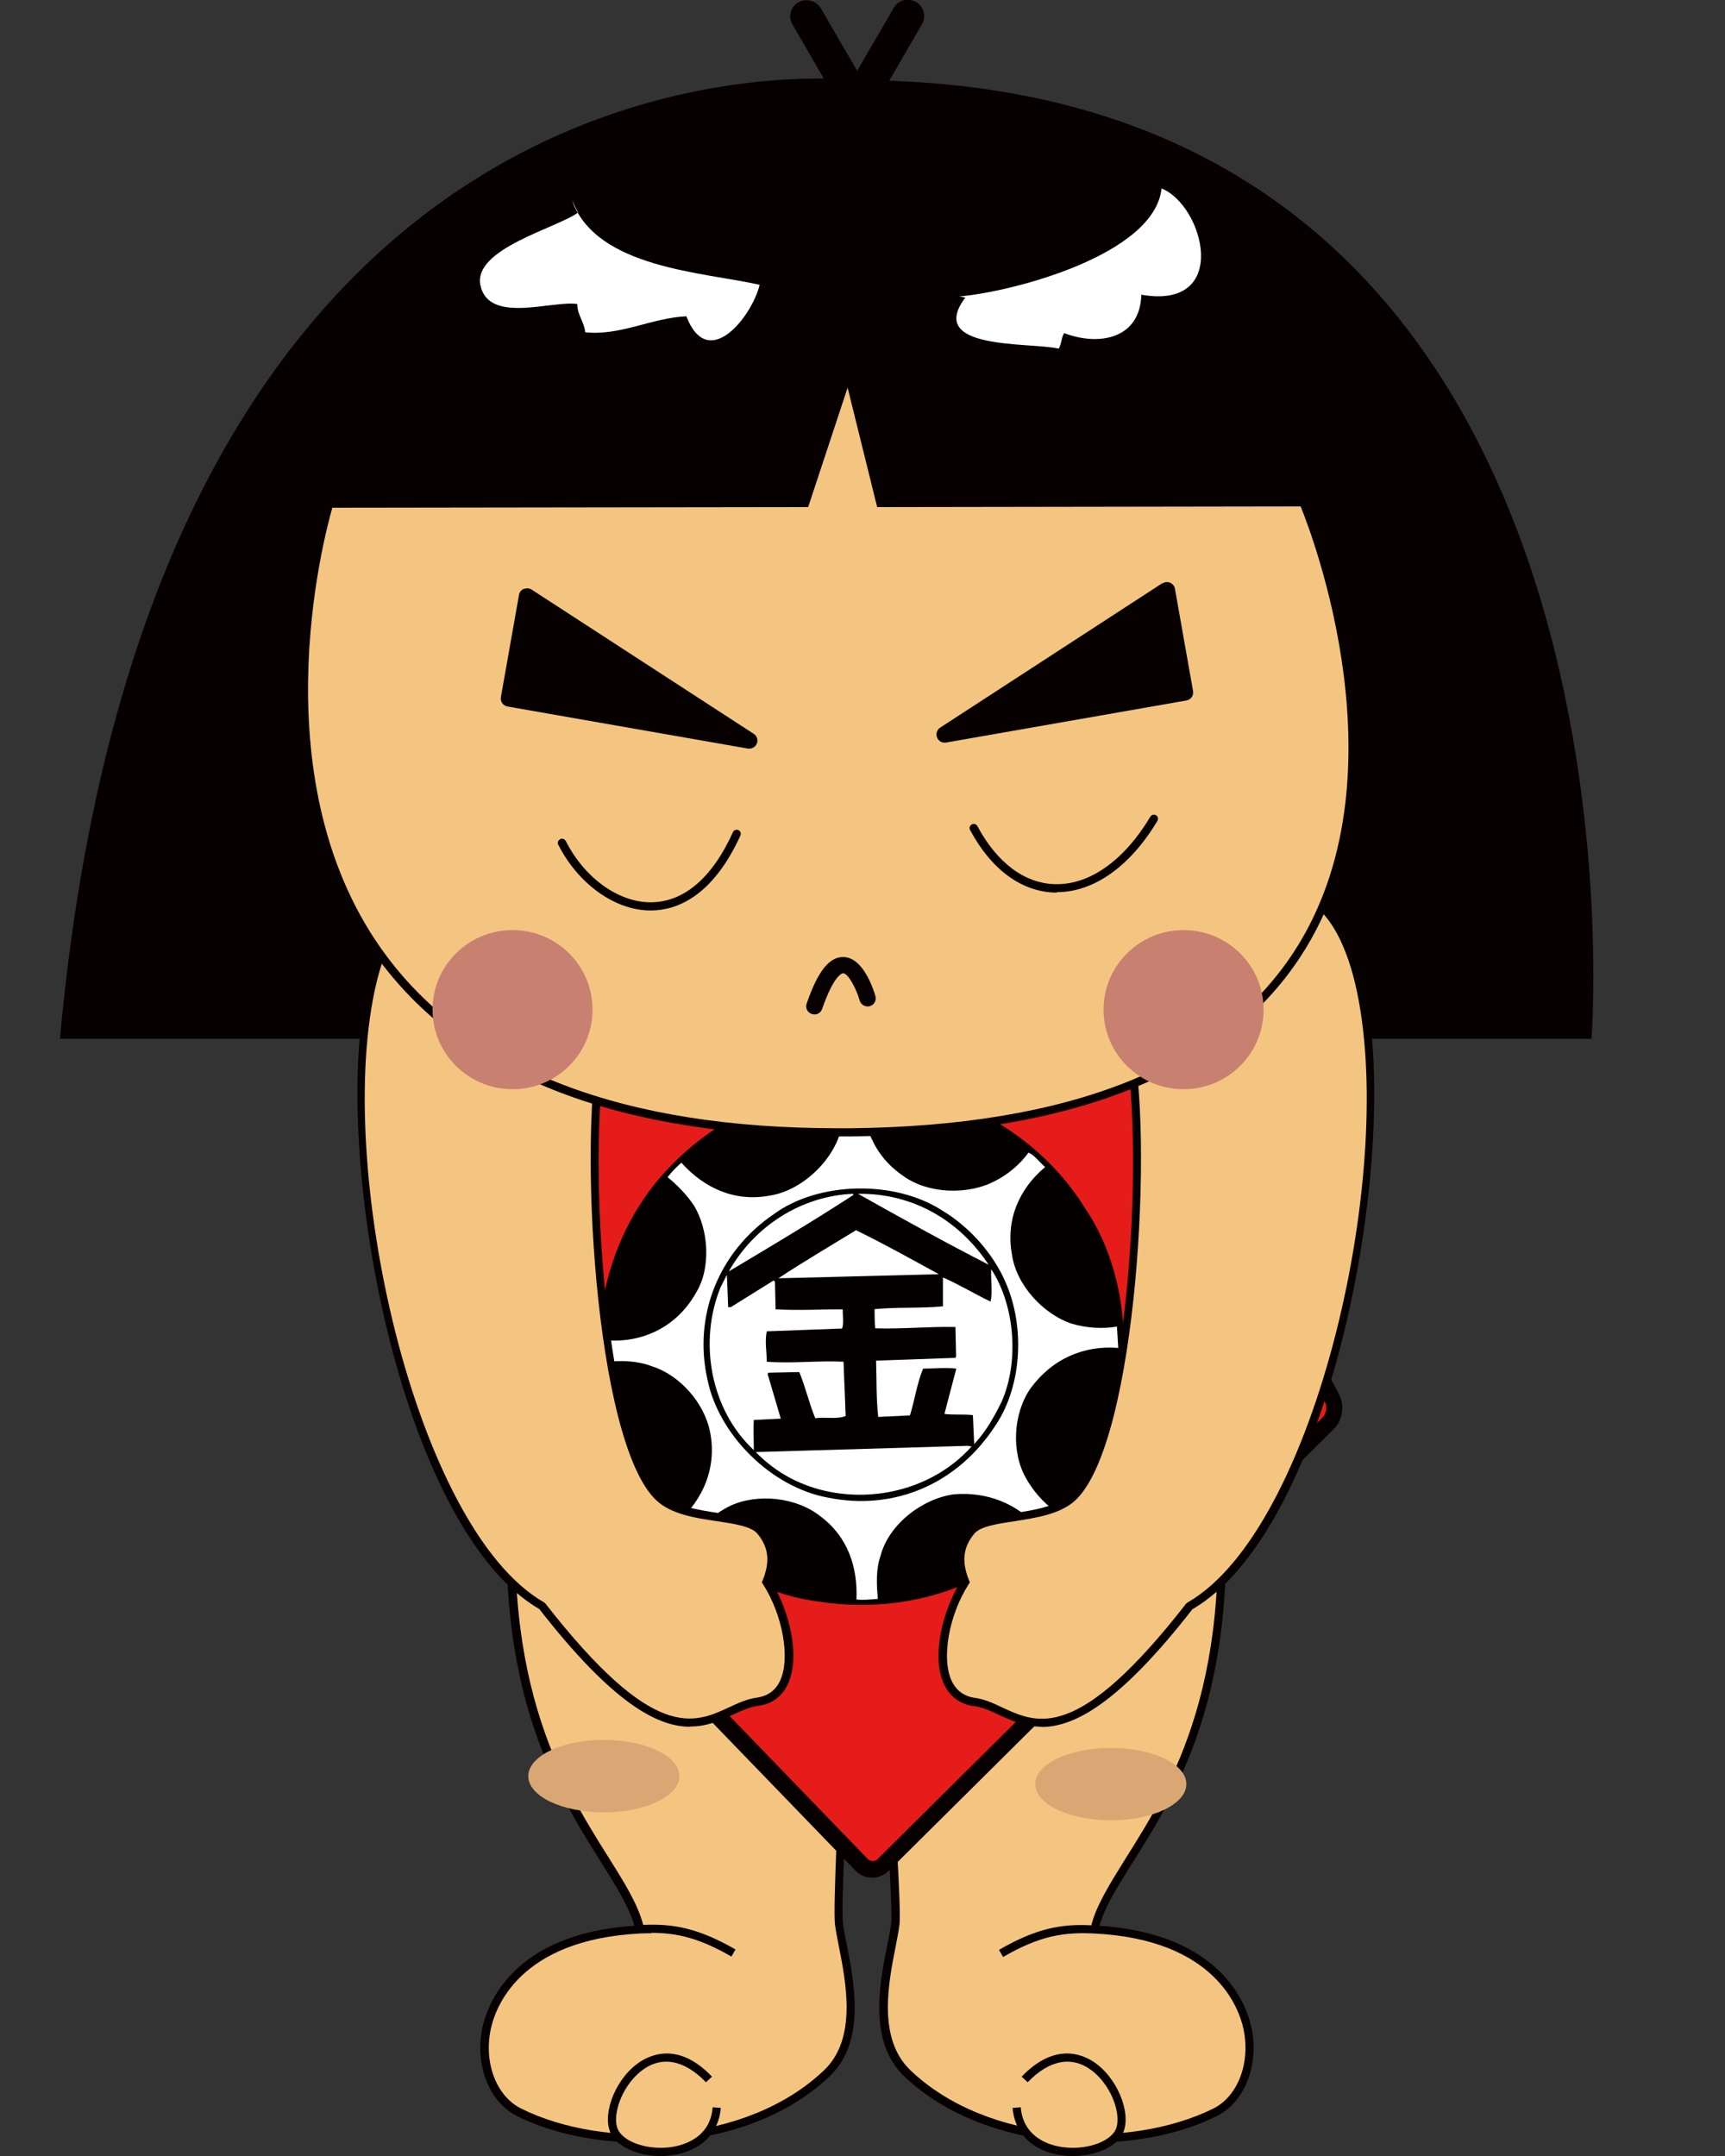 <?xml version="1.0" encoding="UTF-8"?><svg id="_レイヤー_2" xmlns="http://www.w3.org/2000/svg" xmlns:xlink="http://www.w3.org/1999/xlink" viewBox="0 0 80 100"><rect x="0" y="0" width="80" height="100" fill="#333333" stroke="none"/><defs><style>.cls-1{fill:#e51c19;}.cls-2{fill:#fff;}.cls-3{fill:none;}.cls-4{fill:#c88071;}.cls-5{fill:#f4c581;}.cls-6{fill:#d9a774;}.cls-7{fill:#070001;}.cls-8{fill:#040000;}.cls-9{clip-path:url(#clippath);}</style><clipPath id="clippath"><rect class="cls-3" width="80" height="100"/></clipPath></defs><g id="background"><g class="cls-9"><path class="cls-7" d="M39.7,3.72S7.18-.22,2.78,48.18h71.03S77.29,3.72,39.7,3.72"/><path class="cls-5" d="M46.41,90.6c1.68-.97,2.83-1.19,4.34-1.11,8.11.42,8.39,7.09,5.6,8.49-4.01,1.99-10.63,1.67-14.27-1.81-1.99-1.9-.7-5.56-.56-6.96.14-1.39-.99-15.55-.99-18.07,0-2.5,15.12-9.85,15.82-4.04,1.78,14.72-4.81,18.74-5.61,22.39"/><path class="cls-7" d="M50.63,99.38c-3.16,0-6.46-.95-8.69-3.07-1.68-1.6-1.15-4.31-.79-6.1.08-.4.15-.75.18-1.01.07-.74-.22-5.23-.51-9.58-.25-3.76-.48-7.31-.48-8.47,0-1.9,7.51-6.11,12.37-6.4,2.31-.14,3.64.67,3.84,2.33,1.31,10.83-1.89,15.92-4.01,19.29-.72,1.14-1.3,2.07-1.55,2.95,5.69.38,6.84,3.71,7.05,4.73.36,1.73-.31,3.45-1.61,4.1-1.61.8-3.67,1.23-5.8,1.23ZM53.21,65.11c-.15,0-.31,0-.48.01-4.77.29-12,4.48-12,6.02,0,1.15.23,4.69.48,8.44.29,4.36.58,8.87.51,9.64-.03.28-.1.63-.18,1.05-.34,1.71-.85,4.29.68,5.75,3.6,3.45,10.17,3.7,14.05,1.78,1.14-.57,1.73-2.12,1.4-3.68-.2-.97-1.31-4.16-6.92-4.44-1.39-.07-2.51.09-4.23,1.09l-.19-.33c1.74-1.01,2.91-1.21,4.28-1.14.25-.96.86-1.92,1.61-3.13,2.09-3.32,5.25-8.34,3.96-19.04-.16-1.34-1.16-2.01-2.96-2.01Z"/><path class="cls-5" d="M47.53,96.44c2.8-2.92,5.12,1.25,4.34,2.5-.79,1.25-4.51,1.36-4.71-1.2"/><path class="cls-7" d="M49.77,100c-.29,0-.6-.03-.89-.1-1.13-.27-1.83-1.05-1.92-2.13l.38-.03c.1,1.24,1.06,1.65,1.63,1.79,1.07.26,2.34-.06,2.73-.68.37-.59-.08-2.06-1.06-2.81-.91-.7-1.97-.51-2.98.54l-.28-.26c1.63-1.7,2.98-.97,3.49-.58,1.08.83,1.65,2.5,1.15,3.31-.37.59-1.29.95-2.26.95Z"/><path class="cls-5" d="M34,90.6c-1.68-.97-2.83-1.19-4.34-1.11-8.11.42-8.39,7.09-5.6,8.49,4.01,1.99,10.63,1.67,14.27-1.81,1.99-1.9.7-5.56.56-6.96-.14-1.39.7-15.55.69-18.07,0-2.5-14.89-9.98-15.59-4.17-1.78,14.72,4.88,18.88,5.67,22.52"/><path class="cls-7" d="M29.78,99.38c-2.13,0-4.19-.43-5.8-1.23-1.3-.65-1.97-2.37-1.61-4.1.22-1.02,1.36-4.36,7.05-4.73-.25-.88-.83-1.81-1.56-2.97-2.14-3.41-5.37-8.57-4.06-19.4.2-1.65,1.47-2.45,3.71-2.31,4.69.28,12.26,4.62,12.27,6.51,0,1.1-.16,4.41-.32,7.9-.21,4.39-.45,9.37-.37,10.14.03.26.1.61.18,1.01.35,1.79.89,4.5-.79,6.1-2.22,2.12-5.53,3.07-8.69,3.07ZM30.2,89.67c-.17,0-.34,0-.52.01-5.62.29-6.72,3.47-6.92,4.44-.33,1.56.26,3.11,1.41,3.68,3.88,1.93,10.44,1.67,14.05-1.78,1.53-1.46,1.02-4.04.68-5.76-.08-.41-.15-.77-.18-1.04-.08-.8.15-5.58.37-10.2.17-3.49.33-6.79.32-7.89,0-1.57-7.17-5.85-11.9-6.13-2.05-.12-3.13.55-3.31,1.98-1.3,10.69,1.89,15.78,4.01,19.15.76,1.21,1.37,2.19,1.62,3.15,1.38-.06,2.54.14,4.28,1.14l-.19.33c-1.5-.87-2.55-1.1-3.71-1.1Z"/><path class="cls-5" d="M32.88,96.44c-2.8-2.92-5.12,1.25-4.34,2.5.78,1.25,4.51,1.36,4.71-1.2"/><path class="cls-7" d="M30.64,100c-.97,0-1.89-.36-2.26-.95-.51-.82.07-2.49,1.15-3.31.51-.39,1.87-1.12,3.49.58l-.28.26c-1.01-1.05-2.07-1.24-2.98-.54-.98.75-1.43,2.22-1.06,2.81.39.62,1.66.94,2.72.68.57-.14,1.54-.55,1.63-1.79l.38.03c-.09,1.08-.79,1.86-1.93,2.13-.29.07-.59.1-.88.1Z"/><path class="cls-6" d="M31.51,82.38c0,.93-1.57,1.68-3.51,1.68s-3.5-.75-3.5-1.68,1.57-1.68,3.5-1.68,3.51.75,3.51,1.68"/><path class="cls-1" d="M45.09,34.98c.39-.05.86.19,1.05.54l15.64,29.35c.18.35.11.86-.17,1.13l-20.65,20.51c-.28.28-.74.27-1.01,0l-20.37-21.08c-.27-.28-.35-.8-.18-1.15l13.68-27.05c.18-.35.64-.68,1.03-.73l10.98-1.49Z"/><path class="cls-7" d="M45.04,34.61l-10.98,1.49c-.52.07-1.09.48-1.32.94l-13.68,27.05c-.25.5-.14,1.19.24,1.59l20.37,21.08c.2.21.48.33.77.33.3,0,.57-.11.78-.32l20.65-20.5c.39-.39.5-1.09.24-1.58l-15.64-29.35c-.26-.49-.89-.81-1.44-.73M45.81,35.69l15.64,29.35c.11.2.06.53-.1.69l-20.65,20.5c-.06.06-.14.1-.23.09-.09,0-.17-.04-.23-.1l-20.37-21.08c-.1-.11-.16-.29-.16-.47,0-.09.02-.18.06-.26l13.67-27.06c.12-.24.48-.49.75-.53l10.98-1.49c.24-.03.55.13.66.34"/><path class="cls-8" d="M50.37,56.11c2.28,3.41,2.34,8.73.16,12.24-2.63,4.46-7.47,6.73-12.6,5.93-3.97-.51-7.95-3.73-9.33-7.55-1.67-4.14-.71-9.12,2.21-12.34,3.04-3.34,7.47-4.75,11.99-3.72,3.01.7,5.87,2.64,7.57,5.45"/><path class="cls-2" d="M40.01,50.56c-.06,1.59.51,3.06,1.89,3.99,1.15.83,3.01.89,4.26.22.58-.29,1.15-.77,1.54-1.31.29.13.51.45.77.67-1.22,1.02-1.83,2.46-1.54,4.05.19,1.4,1.44,2.78,2.79,3.22.64.19,1.41.25,2.08.13l.06.99c-1.6-.13-3.07.51-4.07,1.88-.8,1.15-.9,2.93-.22,4.14.32.58.8,1.15,1.35,1.53-.19.28-.48.57-.74.83-.99-1.18-2.44-1.72-3.94-1.59-1.44.19-3.01,1.37-3.4,2.84-.22.64-.19,1.31-.13,2.01-.35.03-.67.06-.99.03.06-1.5-.39-2.9-1.67-3.86-1.12-.89-2.92-1.08-4.2-.48-.64.32-1.28.83-1.73,1.4-.26-.16-.48-.38-.71-.64,1.22-1.05,1.86-2.61,1.51-4.24-.26-1.28-1.38-2.59-2.69-3-.64-.25-1.44-.29-2.15-.19-.03-.32-.1-.7-.03-1.02,1.76.16,3.36-.64,4.23-2.2.71-1.15.58-2.94-.1-4.05-.32-.48-.77-.95-1.22-1.31.19-.25.42-.48.64-.67,1.06,1.18,2.47,1.82,4.07,1.53,1.5-.22,2.95-1.6,3.33-3.03.1-.57.19-1.24.06-1.82.29-.07.61-.07.93-.07"/><path class="cls-8" d="M46.52,59.23c1.03,2.07.93,4.98-.35,6.88-1.73,2.68-4.65,3.99-7.79,3.35-2.6-.48-5.07-2.9-5.58-5.52-.64-2.9.51-5.87,3.08-7.62,2.08-1.53,5.61-1.59,7.79-.19,1.22.73,2.24,1.85,2.85,3.09"/><path class="cls-2" d="M39.57,55.43c-1.86,1.21-3.84,2.39-5.77,3.54,1.19-2.11,3.37-3.5,5.77-3.6v.06Z"/><path class="cls-2" d="M45.85,58.66c-2.05-1.05-4.07-2.17-6.06-3.29,2.53-.03,4.68,1.21,6.06,3.29"/><path class="cls-2" d="M43.54,59.1l-7.44.19c1.16-.77,2.41-1.5,3.6-2.23,1.31.64,2.56,1.34,3.84,2.04"/><path class="cls-2" d="M46.46,65c-.35.7-.71,1.37-1.28,1.98l-.06-1.34c-.35-.06-.93,0-1.32-.06l.55-2.1c-.51-.06-1.02,0-1.54,0-.29.7-.39,1.47-.61,2.17l-1.47.07c-.1-.89-.07-1.69-.1-2.61l3.68-.13.03-.06-.03-1.37c-1.19-.03-2.47.1-3.72.06-.03-.29-.03-.64-.03-.89,1.03-.1,2.18-.03,3.17-.13v-1.34c.74.32,1.47.77,2.21,1.12.1-.45,0-.99.03-1.5,1.09,1.66,1.31,4.27.48,6.15"/><path class="cls-2" d="M33.89,60.63l1.99-1.24.06.06.03,1.28c1.03.06,2.05,0,3.11,0,0,.29.06.67-.03.89l-3.49.13c-.1.48,0,.93,0,1.41,1.19.09,2.4-.06,3.56,0l.1,2.52c-.42.16-.96.03-1.41.1-.29-.7-.45-1.43-.74-2.14l-1.44.03-.03.06.61,2.07-1.25.06c-.03.45,0,.96,0,1.4-2.02-1.88-2.57-5.04-1.54-7.56l.29-.57.06,1.5h.13Z"/><path class="cls-2" d="M45.05,67.1c-1.63,1.82-4.2,2.55-6.54,2.1-1.31-.25-2.5-.86-3.46-1.85l9.84-.29.16.03Z"/><path class="cls-6" d="M55.02,82.75c0,.93-1.57,1.68-3.5,1.68s-3.51-.75-3.51-1.68,1.57-1.68,3.51-1.68,3.5.75,3.5,1.68"/><path class="cls-5" d="M55.16,74.48c8.22-4.7,11.75-32.84,4.36-33.25-10.81-.59-8.32,2.37-7.25,6.85,1.08,4.48.28,18.71-2.52,21.36-1.21,1.14-4.01.73-4.71,1.56-.7.83-.56,1.67-.28,2.36-1.26,1.95-1.68,5.28.42,5.56,2.1.28,3.6,3.75,9.98-4.45"/><path class="cls-7" d="M48.3,80.09c-.77,0-1.4-.29-1.97-.55-.4-.19-.78-.36-1.17-.41-.63-.08-1.11-.44-1.38-1.01-.59-1.27-.08-3.39.77-4.76-.36-.95-.25-1.76.34-2.47.37-.44,1.17-.56,2.09-.7.95-.14,2.03-.31,2.64-.88,2.81-2.65,3.51-16.84,2.47-21.17-.14-.59-.31-1.14-.46-1.68-.5-1.68-.92-3.14-.13-4.13.92-1.15,3.33-1.52,8.04-1.27,1.73.09,3.01,1.63,3.68,4.44,1.85,7.75-1.43,25.38-7.92,29.14-3.42,4.39-5.49,5.46-6.99,5.46ZM57,41.35c-2.92,0-4.55.39-5.21,1.2-.67.84-.29,2.14.2,3.79.16.54.32,1.1.47,1.7,1.06,4.4.3,18.82-2.58,21.54-.69.65-1.83.82-2.84.98-.81.12-1.57.24-1.85.57-.53.63-.6,1.3-.25,2.17l.04.09-.05.08c-.92,1.43-1.28,3.44-.8,4.48.21.46.58.73,1.08.8.45.06.86.25,1.28.45,1.64.76,3.5,1.62,8.52-4.82l.06-.05c5.97-3.41,9.79-20.3,7.77-28.74-.44-1.83-1.37-4.04-3.33-4.15-.93-.05-1.76-.08-2.51-.08Z"/><path class="cls-5" d="M25.13,74.48c-8.22-4.7-11.75-32.84-4.36-33.25,10.81-.59,8.32,2.37,7.25,6.85-1.08,4.48-.28,18.71,2.52,21.36,1.21,1.14,4.01.73,4.71,1.56.7.83.56,1.67.28,2.36,1.26,1.95,1.68,5.28-.42,5.56-2.1.28-3.6,3.75-9.98-4.45"/><path class="cls-7" d="M32,80.09c-1.5,0-3.57-1.07-6.99-5.46-6.49-3.76-9.77-21.39-7.92-29.14.67-2.81,1.94-4.35,3.68-4.44,4.72-.25,7.12.12,8.04,1.27.79.99.37,2.45-.13,4.13-.16.54-.32,1.09-.46,1.68-1.04,4.34-.34,18.53,2.47,21.17.6.57,1.68.73,2.64.88.92.14,1.71.26,2.09.7.78.92.59,1.84.35,2.47.85,1.37,1.36,3.49.77,4.76-.27.58-.74.93-1.38,1.01-.39.05-.77.23-1.17.41-.57.26-1.19.55-1.97.55ZM23.3,41.35c-.75,0-1.59.03-2.51.08-1.95.11-2.89,2.32-3.33,4.15-2.02,8.44,1.8,25.33,7.77,28.74l.06.05c5.02,6.44,6.88,5.58,8.52,4.82.43-.2.84-.39,1.29-.45.5-.07.87-.33,1.08-.79.48-1.04.12-3.05-.8-4.48l-.05-.08.04-.09c.35-.87.28-1.54-.25-2.17-.28-.33-1.04-.45-1.85-.57-1.01-.15-2.15-.32-2.84-.98-2.88-2.72-3.64-17.14-2.58-21.54.14-.6.31-1.16.47-1.7.49-1.65.87-2.95.2-3.79-.65-.82-2.29-1.2-5.21-1.2Z"/><path class="cls-5" d="M60.44,23.3l-19.61.03-1.49-6.04-1.99,6.04-22.07.03s-9.32,29.53,24.2,29.15c33.52-.37,20.98-29.23,20.98-29.23h0Z"/><path class="cls-7" d="M38.83,52.71c-10.04,0-17.18-2.73-21.21-8.13-6.44-8.61-2.58-21.15-2.54-21.28l.04-.13h.14l21.94-.03,2.16-6.54,1.62,6.54,19.46-.03v.15l.18-.04c.05.13,5.33,12.52-.3,21.14-3.54,5.42-10.56,8.23-20.85,8.35-.21,0-.42,0-.63,0ZM15.41,23.56c-.39,1.36-3.44,12.83,2.53,20.8,3.96,5.29,10.99,7.97,20.9,7.97.21,0,.42,0,.63,0,10.15-.11,17.06-2.86,20.53-8.17,5.23-8.01.84-19.39.32-20.67l-19.64.03-1.37-5.54-1.83,5.54h-.14l-21.93.03Z"/><path class="cls-7" d="M37.03.1c-.36.21-.49.67-.28,1.03l2.34,4.04c.21.36.67.48,1.04.28.36-.21.49-.67.28-1.03l-2.34-4.03c-.21-.36-.68-.49-1.04-.28"/><path class="cls-7" d="M41.44.38l-2.34,4.03c-.21.36-.08.83.28,1.03.36.21.83.09,1.04-.28l2.34-4.04c.21-.36.08-.83-.28-1.03-.37-.21-.83-.09-1.04.28"/><polygon class="cls-7" points="43.81 34.07 54.94 32.12 54.1 27.38 43.81 34.07"/><path class="cls-7" d="M53.89,27.06l-10.29,6.69c-.15.1-.21.29-.14.46.07.17.24.26.42.23l11.14-1.95c.21-.04.35-.23.31-.44l-.84-4.74c-.02-.13-.11-.23-.22-.28-.11-.05-.25-.04-.36.03M53.83,28.01c.14.8.58,3.25.67,3.8-.58.1-6.48,1.14-8.93,1.57,2.12-1.38,7.52-4.89,8.26-5.37"/><polygon class="cls-7" points="34.74 34.35 23.6 32.4 24.44 27.66 34.74 34.35"/><path class="cls-7" d="M24.29,27.31c-.12.05-.2.16-.22.28l-.84,4.74c-.04.21.1.4.31.44l11.14,1.95c.18.03.35-.07.42-.23.07-.17,0-.36-.14-.45l-10.3-6.69c-.11-.07-.24-.08-.36-.03M24.72,28.29c.73.48,6.14,4,8.26,5.37-2.45-.43-8.35-1.46-8.93-1.56.09-.55.53-3.01.67-3.8"/><path class="cls-7" d="M40.6,46.2c-.09-.3-.56-1.79-1.48-1.81-.66-.02-1.2.67-1.71,2.16-.07.2.03.41.24.48.2.07.41-.03.48-.24.57-1.64.96-1.65.97-1.65.21,0,.58.62.77,1.27.06.2.27.31.47.26.2-.06.32-.27.26-.47"/><path class="cls-4" d="M27.48,46.83c0,2.04-1.66,3.69-3.71,3.69s-3.71-1.65-3.71-3.69,1.66-3.69,3.71-3.69,3.71,1.65,3.71,3.69"/><path class="cls-4" d="M58.6,46.83c0,2.04-1.66,3.69-3.71,3.69s-3.71-1.65-3.71-3.69,1.66-3.69,3.71-3.69,3.71,1.65,3.71,3.69"/><path class="cls-2" d="M26.53,9.3c1.14,3.15,6.11,3.32,8.7,3.91-.34,1.43-2.38,4.09-3.4,1.46-1.59.07-3.09.92-4.69.74-.05-.5-.36-.78-.37-1.31-1.2-.17-4.11.94-4.49-.87-.35-1.69,3.54-2.65,4.53-3.37"/><path class="cls-2" d="M44.49,13.75c2.52-.22,9.05-1.94,9.38-5.01,1.98.81,3.21,5.65-.94,4.93-.05,2.04-1.95,2.4-3.58,1.78-.14.24-.11.48-.25.72-1.35-.31-6.18.09-4.33-2.37"/><path class="cls-7" d="M30.17,42.23c-1.64,0-3.35-1.22-4.28-3.05-.05-.09,0-.21.09-.26.09-.05.21,0,.26.09.86,1.7,2.43,2.84,3.93,2.84h.06c1.51-.03,2.81-1.15,3.76-3.25.04-.1.16-.14.25-.1.1.04.14.16.1.25-1.29,2.83-2.94,3.46-4.11,3.48h-.06Z"/><path class="cls-7" d="M49.01,41.4s-.06,0-.08,0c-1.56-.04-2.96-1.07-3.94-2.9-.05-.09-.02-.21.08-.26.09-.05.21-.02.26.08.91,1.7,2.19,2.66,3.61,2.69.02,0,.05,0,.08,0,1.57,0,3.14-1.14,4.33-3.13.05-.09.17-.12.26-.07.09.05.12.17.07.26-1.26,2.11-2.95,3.31-4.66,3.31Z"/></g></g></svg>